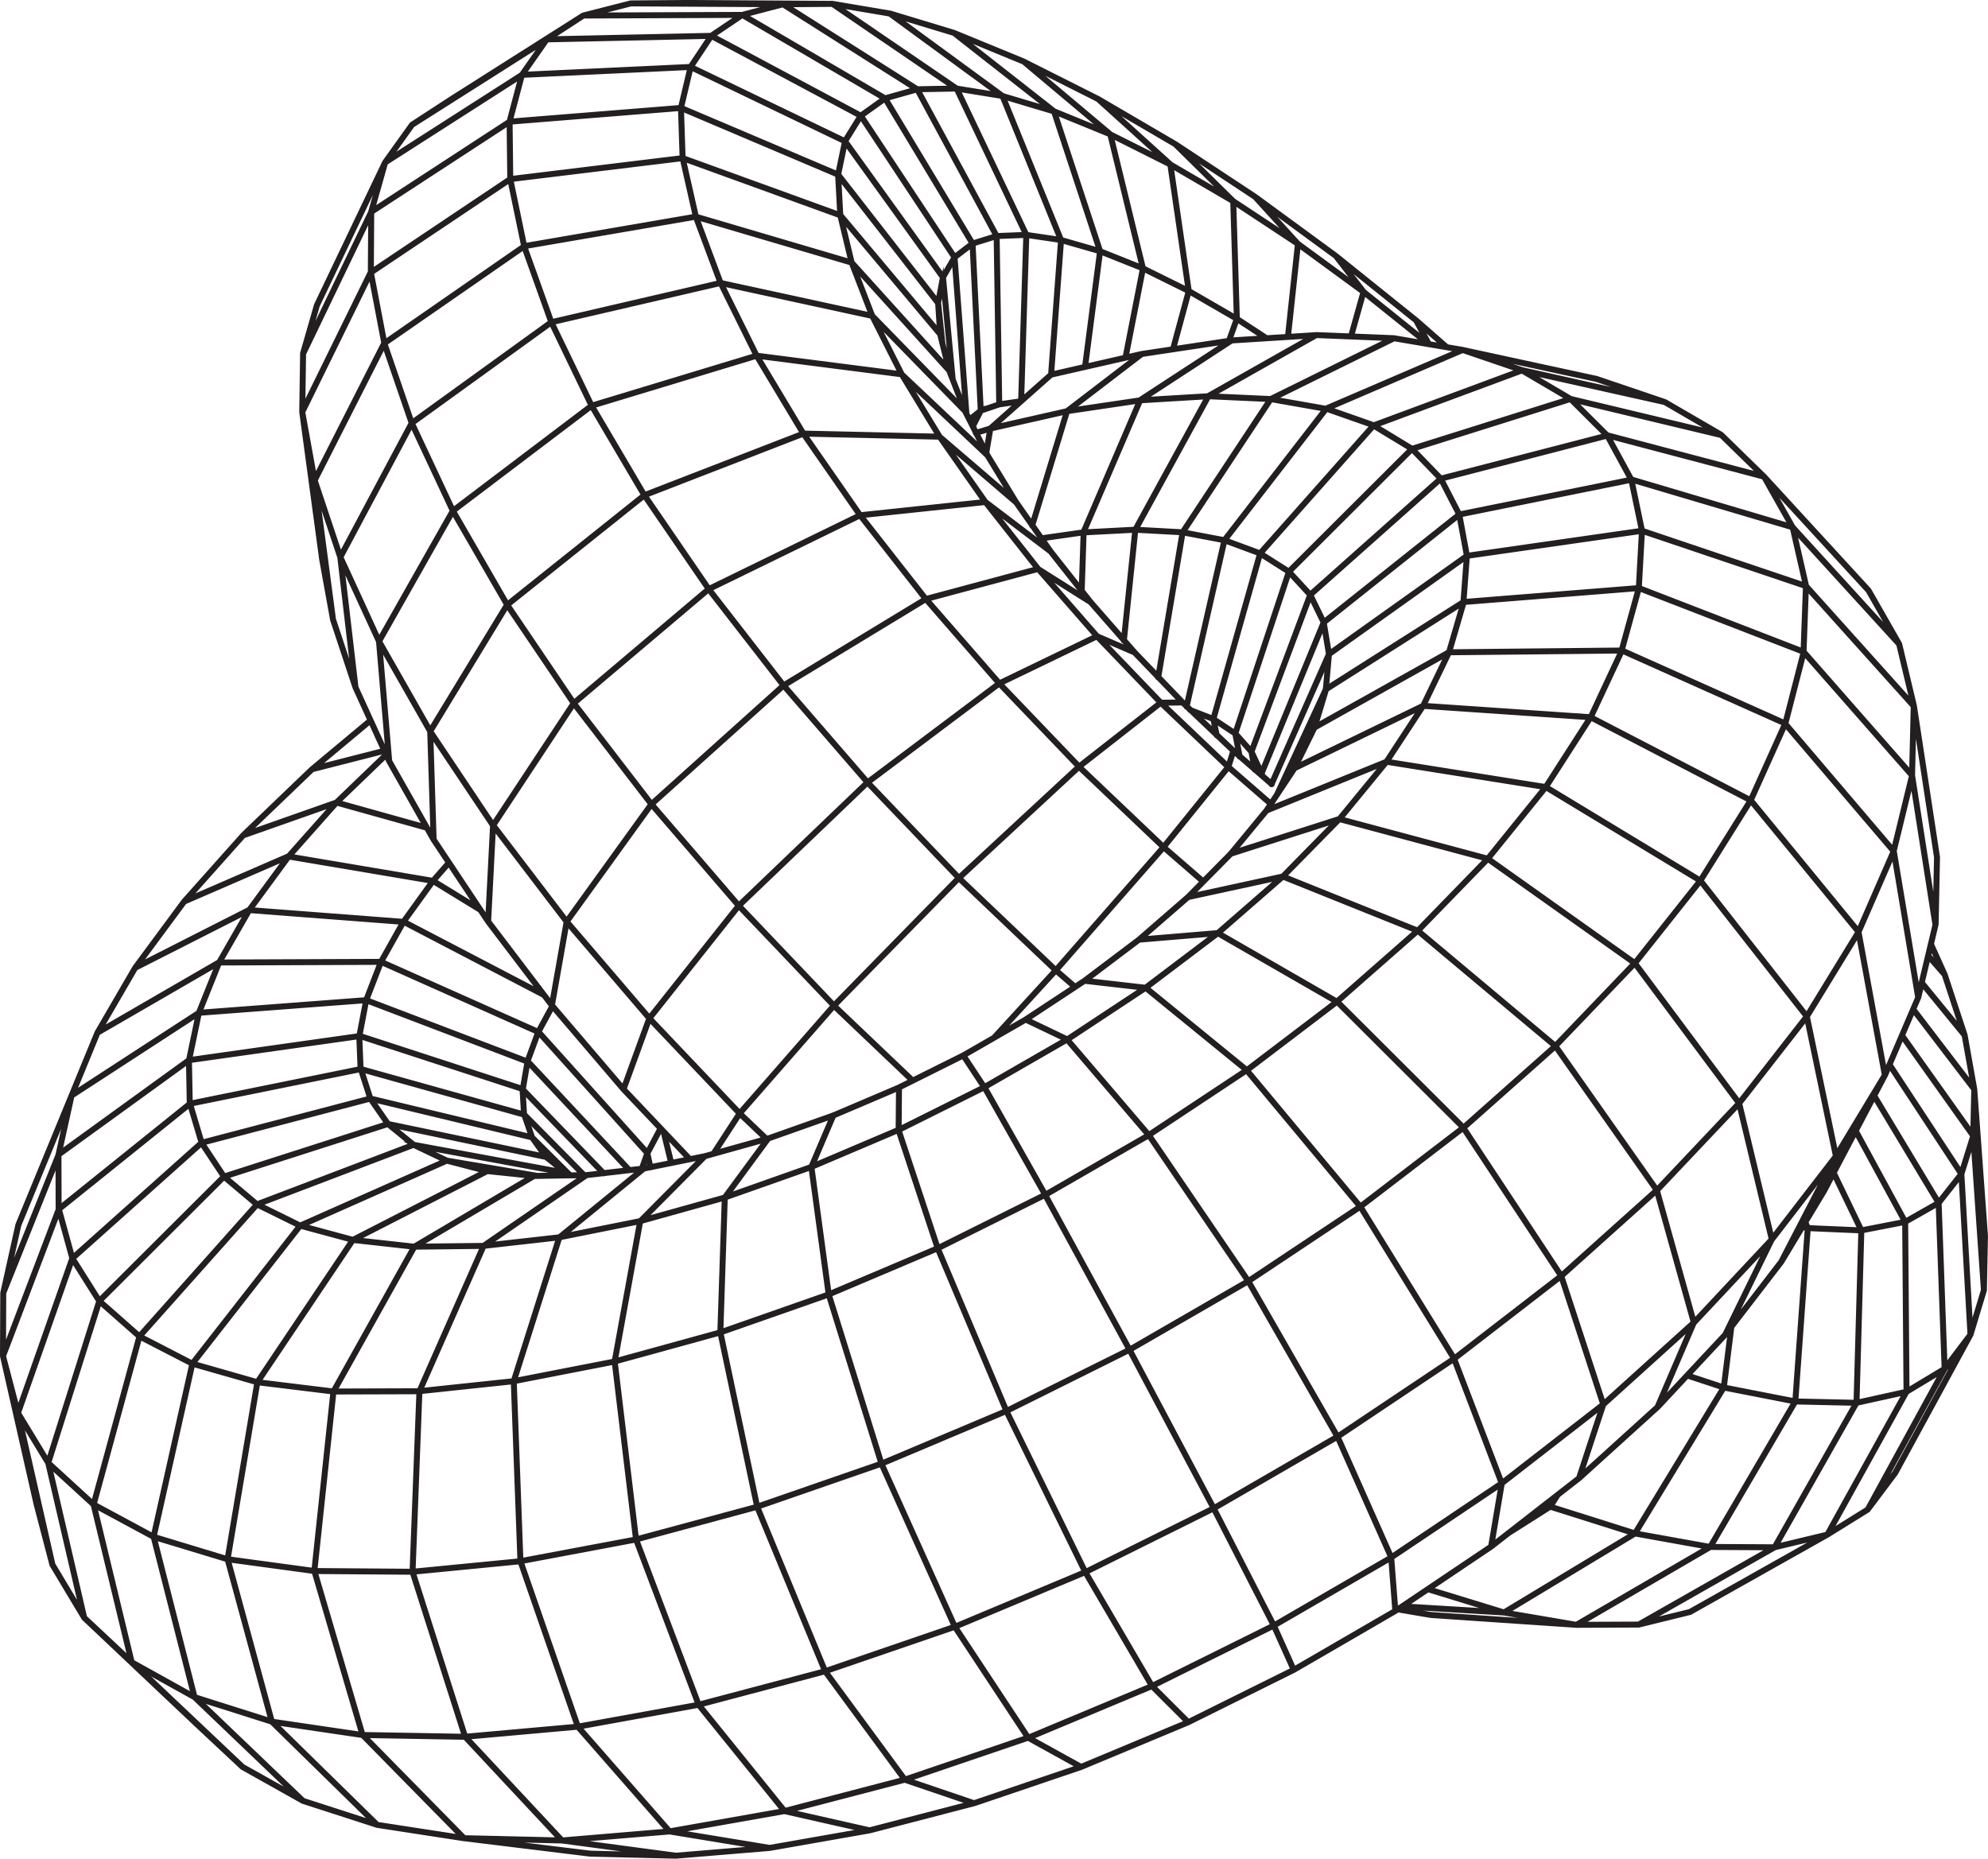 <svg id="Layer_1" xmlns="http://www.w3.org/2000/svg" viewBox="0 0 665.99 622.75"><defs><style>.cls-1{stroke-miterlimit:10;fill:none;stroke:#231f20}</style></defs><path stroke="currentColor" class="cls-1" d="m519.33 504.79 2.52-3.97-2.52 3.97zM519.33 504.78l28.41 8.98-28.41-8.98zM547.74 513.77l29.74-48.9-29.74 48.9zM577.48 464.87l-12.26-4.04 12.26 4.04zM601.45 469.55l-23.97-4.69 2.54-20.33M503.86 540.26l-25.52-7.83 25.52 7.83zM503.86 540.26l43.88-26.49 25.2 4.54M572.94 518.31l28.51-48.75-28.51 48.75zM621.95 470.01l-20.5-.46 4.18-58.08M605.63 411.47l-1.83-.39 1.83.39zM623.57 412.24l-17.94-.77-.84-2.03"/><path class="cls-1" d="m468.25 539.21 11.15 1.89 48.73 3.3 20.87-.09 17.15-4.22 46.03-25.91 13.51-8.39 9.23-12.31 25.2-46.31 4.51-14.94.36-18.11-3.59-49.17-3.23-18.11-6.68-20.28-4.62-10.24"/><path class="cls-1" d="m594.53 518.41-21.59-.11-44.81 26.09-24.27-4.14-34.1-2.07M594.53 518.41l27.42-48.4-27.42 48.4zM638.7 466.32l-16.74 3.7 1.62-57.77M638.24 409.38l-14.67 2.86-9.3-19.31"/><path class="cls-1" d="m549 544.31 45.53-25.9 17.66-4.23 26.51-47.87"/><path class="cls-1" d="m651.46 458.63-12.77 7.69-.45-56.93M649.45 403.02l-11.21 6.36-16.58-30.5M625.7 505.79l25.76-47.16-25.76 47.16zM657.08 393.33l3.05 53.84-8.66 11.46-2.01-55.61M657.08 393.33l-7.63 9.69-21.61-35.91"/><path class="cls-1" d="m661.06 380.55-3.98 12.78-24.09-36.66M664.63 432.23l-3.57-51.68 3.57 51.68z"/><path class="cls-1" d="m640.92 338.15 20.48 26.8-.35 15.6-23.9-33.62M658.18 346.84l-14.38-17.58 14.38 17.58zM651.49 326.56l-5.55-6.35 5.55 6.35zM474.42 107.37l4.26 7.96-4.26-7.96zM484.68 116.35l-10.26-8.98-26.9-21.6-26.99-19.76-26.69-17.63-25.99-15.2-24.88-12.52-23.38-9.61-21.48-6.51-19.21-3.25-48.36-.3-19.22.15-15.91 4.06-44.24 28.06-13.13 8.55-9.03 12.61-22.84 47.85-4.63 16.11-.28 18.93v.71l6.67 49.39 3.65 20.2 7.5 22.65 5.07 11.11 4.64 10.17.58 1.27.98 2.14 14.9 26.33 18.28 27.46 18.73 24.63 2.61 3.44.2.23 23.81 27.89 12.42 13.09.99 1.05 8.85 9.32M447.52 85.78l9.27 12-9.27-12zM456.79 97.78l21.86 17.55-21.86-17.55z"/><path class="cls-1" d="m434.83 81.71 21.96 16.07-4.2 14.97M420.53 66.01l14.3 15.7-14.3-15.7zM413.15 67.41l21.68 14.3-3.36 31.17M393.83 48.39l19.32 19.02-19.32-19.02zM392.08 55.11l21.07 12.3 1.21 39.4M414.36 106.81l9.95 6.52-9.95-6.52z"/><path class="cls-1" d="m398.26 97.5 16.1 9.31-2.64 7.39M367.85 33.19l24.24 21.92-24.24-21.92zM371.96 45.02l20.12 10.09 6.17 42.39M382.9 89.91l15.35 7.59-4.95 18.27-.34 1.25M342.97 20.66l28.99 24.36-28.99-24.36z"/><path class="cls-1" d="m353.11 37.32 18.85 7.7 10.94 44.9"/><path class="cls-1" d="m368.56 84.18 14.35 5.73-5.86 29.93M319.59 11.05l33.52 26.27-33.52-26.27zM335.85 32.17l17.26 5.15 15.44 46.86M355.45 80.42l13.1 3.76-5.05 38.75M298.11 4.54l37.74 27.62-37.74-27.62z"/><path class="cls-1" d="m320.48 29.67 15.37 2.49 19.6 48.25M343.83 78.71l11.63 1.71-3.34 45.11M262.31 1.43l16.59-.13 41.58 28.38"/><path class="cls-1" d="m307.29 29.93 13.2-.25 23.35 49.03M333.88 79.1l9.95-.39-1.74 55.72-7.33 1.06M211.33 1.14l50.98.28-50.98-.28zM248.67 4.99l13.64-3.57 44.97 28.5"/><path class="cls-1" d="m296.51 32.97 10.78-3.04 26.6 49.17M325.81 81.61l8.07-2.51.87 56.39-6.19 2.1M183.15 13.2l12.27-7.99L248.67 5"/><path class="cls-1" d="m238.26 12.01 10.4-7.02 47.84 27.97M288.38 38.78l8.13-5.81 29.3 48.64M319.77 86.22l6.04-4.61 2.75 55.98"/><path class="cls-1" d="m324.76 140.65 3.81-3.07-2.68 5.29M138.04 41.82l45.11-28.62-45.11 28.62zM174.83 25.08l8.32-11.88 55.11-1.18M231.34 22.43l6.92-10.41 50.12 26.77"/><path class="cls-1" d="m283.08 47.32 5.3-8.54 31.39 47.44M315.88 92.88l3.88-6.66 3.98 52.45M124.33 70.98l4.68-16.55 45.82-29.35M170.7 40.73l4.14-15.65 56.51-2.65"/><path class="cls-1" d="m228.1 36.13 3.24-13.7 51.17 24.62.57.27"/><path class="cls-1" d="m280.75 58.48 2.33-11.16 32.8 45.56M314.26 101.51l1.63-8.63 3.26 34.28M124.33 70.97l46.37-30.24-46.37 30.24z"/><path class="cls-1" d="m170.91 59.96-.22-18.93v-.3l57.4-4.61M228.66 52.93l-.56-16.8 52.65 22.35M281.48 72.1l-.73-13.62 33.51 43.03M314.94 111.97l-.68-10.46 1.43 13.48M101.54 118.39l22.79-47.41-.13 20.27"/><path class="cls-1" d="m124.2 91.25 46.71-31.29-46.71 31.29zM175.58 82.49l-4.67-22.53 57.75-7.03"/><path class="cls-1" d="m233.1 72.59-4.44-19.66 52.81 19.16M285.3 87.97l-3.82-15.88 33.46 39.87 3.01 12.12 5.3 13.6.5.98 2.14 4.21 1.06 2.1.12.22 1.31 2.58.15.29 1.4 2.77.86 1.68 9.64 15.81 8.43 12.01.33.47.17.24 2.65 3.77 10.35 13.12 2.41 3.05.26.33.3.38 8.21 9.39.1.11 6.52 7.46 16.06 16.72 16.99 16.16 9.64 8.38.02.02 3.17 2.75M105.4 160.91l-4.14-22.88 22.95-46.78 4.52 23.72"/><path class="cls-1" d="m128.73 114.97 46.86-32.48-46.86 32.48z"/><path class="cls-1" d="m184.7 107.95-9.12-25.47 57.52-9.89M241.4 94.8l-8.3-22.21 52.2 15.38M292.19 105.84l-6.81-17.66-.08-.21 32.64 36.12M111.58 207.61l-6.18-46.7 6.18 46.7z"/><path class="cls-1" d="m113.99 186.68-8.6-25.76 23.33-45.94 9.2 26.78M137.92 141.75l46.78-33.8-46.78 33.8zM198.19 135.94l-13.49-27.98 56.69-13.16M253.47 119.17 241.4 94.79l50.79 11.04M302.06 125.41l-9.88-19.57 31.06 31.85M119.08 230.26l-5.09-43.58 5.09 43.58zM126.96 214.88 114 186.67l23.93-44.92 13.78 29.4M151.71 171.15l46.48-35.21-46.48 35.21z"/><path class="cls-1" d="m215.86 165.93-17.67-30 55.28-16.76"/><path class="cls-1" d="m269.13 145.29-15.67-26.11 48.6 6.23M314.77 146.32l-12.71-20.91 28.72 27.11M130.36 254.96l-3.41-40.08 3.41 40.08zM144.12 245.02l-16.96-29.79-.2-.35 24.75-43.73 18.19 31.49M169.9 202.64l45.96-36.71-45.96 36.71z"/><path class="cls-1" d="m237.42 197.38-21.56-31.45 53.28-20.65"/><path class="cls-1" d="m288.14 172.64-19.01-27.36 45.64 1.04M330.1 168.2l-15.33-21.88 4.29 3.68.15.13 21.21 18.19M145.27 281.29l-1.15-36.27 1.15 36.27zM165.2 276.54l-21.08-31.51 25.78-42.38 22.3 32.98M192.2 235.62l45.22-38.24-45.22 38.24zM262.49 229.67l-25.07-32.29 50.72-24.74M310.15 200.73l-9.52-12.15-.39-.49v-.02l-12.1-15.42 41.96-4.44M347.79 190.64l-17.68-22.43 21.9 16.62M163.55 308.75l1.65-32.21-1.65 32.21zM189.83 308.81l-24.63-32.27 27-40.91 26.02 33.84M218.22 269.46l44.27-39.79-44.27 39.79zM290.61 262.16l-28.12-32.49 47.66-28.94"/><path class="cls-1" d="m334.76 229-24.61-28.27 37.64-10.1M367.5 213.2l-19.71-22.57 17.54 11.07M184.89 336.81l4.94-28-4.94 28zM217.54 341.2l-27.72-32.39 28.39-39.35 29.25 34.01M247.47 303.47l43.14-41.31-43.14 41.31zM321.22 294.19l-30.61-32.03L334.76 229M361.48 256.89l-26.19-27.33-.53-.56 32.74-15.8"/><path class="cls-1" d="M388.87 235.46 367.5 213.2l12.65 5.46M208.9 364.93l8.64-23.73-8.64 23.73zM247.8 373.05l-30.26-31.86 29.93-37.73 31.9 33.49M279.37 336.96l41.85-42.77-41.85 42.77zM353.71 325.11l-32.49-30.92 40.27-37.31"/><path class="cls-1" d="m389.81 283.84-27.43-26.1-.9-.85 27.39-21.43M411.5 256.98l-22.62-21.52 7.33-.08M247.8 373.05l31.56-36.09 26.39 25.12M353.71 325.12l36.1-41.28-36.1 41.28z"/><path class="cls-1" d="m403.11 295.38-13.3-11.54 21.69-26.86"/><path class="cls-1" d="m425.73 269.34-1.42-1.23-.38-.32-12.44-10.81 1.7-5.44M605.29 340.57l17.34-28.32-17.34 28.32zM622.63 312.25l-36.14-44.09 36.14 44.09zM586.49 268.16l-16.86 26.92 16.86-26.92zM569.63 295.08l35.03 44.69.63.81M598.07 242.43l-11.58 25.73-53.63-27.83M532.86 240.33l-15.03 23.39 15.03-23.39zM517.83 263.72l51.8 31.36-21.91 27.61M543.32 217.95l-10.46 22.38-56.12-3.83M476.74 236.49l-12.29 18.74 12.29-18.74z"/><path class="cls-1" d="m464.46 255.23 53.38 8.49-19.39 23.99M485.41 218.53l-8.23 17.05-.44.91-42.83 20.78-.28.14"/><path class="cls-1" d="m440.32 243.79-6.69 13.63-7.87 11.88-.03.05-.49.74-.46.69-.15.23-.39.59-.76.92-.33.4-3.29 3.98-.18.22-7.4 8.96-3.23 3.27-.79.8-3.37 3.41-.19.19-6.74 6.83-5.38 4.67-11.05 9.6-18.24 13.77-2.94 1.94-.21.14-16.58 10.92-10.55 6.07-.11.07-10.19 5.86-21.58 10.76-20.49 8.73-1.41.6-21.81 7.72-.65.18-17.8 4.98-2.87.8-2.29.46-18.15 3.67-4.85.56-14.33 1.66-5.07.08h-.91l-11.61.2-15.68-1.64"/><path class="cls-1" d="m424.24 271.59.64-.26 39.57-16.1-15.73 19.17"/><path class="cls-1" d="m124.16 241.37-19.6 16.36-23 22.06-19.88 22.3-16.41 22.2-12.64 21.75-26.46 64.33-5.07 22.81-.09 21.15 11.26 49.64 5.3 20.28 10.65 17.78 37.59 35.53L81.24 592l20.28 11.38 24.87 8.04 29.09 4.48 42.24 5.17 28.7.69 31.39-2.6 33.52-5.89 35-9.1 35.82-12.15 35.94-14.99 35.34-17.54 34.04-19.75.77-.52 10.09-6.78 21.21-14.26 29.48-22.94 26.33-23.86 22.7-24.31 18.67-24.28 8.05-13.35 6.3-10.45 10.57-20.12 6.19-11.77 3.62-6.88 1.52-3.56 4.17-9.74 3.76-8.78 1.71-3.98 1.17-4.91 3.08-12.95 1.57-6.62.47-22.48-7.74-50.7-4.95-20.75-10.24-17.94-34.98-38.1-14.38-14.04-18.85-10.96-22.91-7.76-44.83-9.71-5.36-.91-6-1.02h-.02l-11.74-2-25.95-1.05-9.49.6-18.82 1.18-30.21 4.55-5.39 1.23-24.93 5.69"/><path class="cls-1" d="m634.45 285.15-11.81 27.1 8.83 47.98-16.41 27.19M615.05 387.42l-18.32 35.37 18.32-35.37zM582.66 369.6l22.63-29.03 9.76 46.84-21.43 27.81M634.45 285.15l-36.38-42.72 36.38 42.72zM604.27 218.35l-6.19 24.08-54.75-24.48M549.09 196.99l-5.77 20.96-57.91.59M490.33 201.67l-4.93 16.86-45.08 25.25 3.89-12.84M642.63 334.17l-8.18-49.01 6.18-25.39M640.62 259.77l-36.36-41.42 36.36 41.42zM605.07 196.31l-.8 22.04-55.18-21.36M550.15 177.79l-1.06 19.2-58.75 4.68"/><path class="cls-1" d="m491.49 186.19-1.16 15.49-46.11 29.27M445.28 219.11l-1.06 11.83-16.18 34.92M648.45 309.69l-7.82-49.93.56-23.25-36.11-40.2M600.58 176.67l4.48 19.64-54.92-18.52"/><path class="cls-1" d="m546.58 160.66 3.57 17.13-58.65 8.4M488.93 172.33l2.57 13.86-46.22 32.92M443.52 208.48l1.76 10.63-19.25 43.58M636.23 215.77l-35.65-39.09 35.65 39.09z"/><path class="cls-1" d="m538.52 145.87 52.49 13.86 9.57 16.95-54.01-16.01"/><path class="cls-1" d="m538.52 145.87 8.06 14.8-57.65 11.66"/><path class="cls-1" d="m482.74 160.32 6.19 12.01-45.41 36.15M439.01 199.21l4.51 9.26-20.82 50.57M422.7 259.05l.14.87-.14-.87zM526.21 133.6l12.31 12.26-55.78 14.45"/><path class="cls-1" d="m473.08 150.33 9.65 9.99-43.73 38.9"/><path class="cls-1" d="m431.86 191.46 7.15 7.75-19.7 52.58M419.31 251.8l3.39 7.25-3.39-7.25zM413.89 245.7l5.42 6.1 1.1 6.01M576.63 145.68l-50.41-12.08 50.41 12.08zM509.94 124.03l16.27 9.57-53.13 16.72M460.19 142.49l12.89 7.83-41.23 41.14"/><path class="cls-1" d="m422.21 185.34 9.65 6.12-17.97 54.23M406.55 240.83l7.34 4.86 1.48 7.74M557.78 134.73l-47.84-10.69 47.84 10.69zM444.31 136.91l45.73-19.65 19.9 6.78-49.75 18.46"/><path class="cls-1" d="m444.31 136.91 15.88 5.58-37.98 42.85M410.27 180.93l11.95 4.42-15.67 55.49"/><path class="cls-1" d="m398.75 237.79 7.8 3.04 1.12 5.45M425.76 133.63l18.55 3.27-34.05 44.02M396.24 178.27l14.02 2.66-12.7 55.74M466.91 113.33l-41.15 20.3 41.15-20.3zM404.87 132.68l20.89.95-29.52 44.64M380.39 177.4l15.85.87-8.18 48.63M440.96 112.28l-36.1 20.41 36.1-20.41zM381.99 134.05l22.88-1.37-24.47 44.72M362.99 178.32l17.4-.91-3.84 37.16M412.65 114.06l-30.66 20 30.66-20z"/><path class="cls-1" d="m357.51 137.69 24.48-3.63-19 44.26M348.85 180.34l14.14-2.02-.62 18.92-.02.71M382.44 118.61l-24.92 19.08 24.92-19.08zM331.83 143.51l25.68-5.82-11.68 38.35"/><path class="cls-1" d="m352.11 125.53-20.28 17.98 20.28-17.98zM326.95 144.97l4.89-1.46-1.41 8.3M104.56 257.73l24.24-6.19-24.24 6.19zM81.56 279.79l31.21-10.99-31.21 10.99zM112.77 268.8l16.62-15.99-16.62 15.99zM96.72 286.89l16.05-18.08 30.21 8.44M61.68 302.09l35.05-15.2-35.05 15.2zM83.54 304.85l13.19-17.96 48.39 8.18M145.11 295.07l5.3-6.05-5.3 6.05z"/><path class="cls-1" d="m135.2 308.8 9.91-13.73 15.75 9.64M45.27 324.29l38.27-19.44-38.27 19.44zM73.46 322.41l10.08-17.56 51.66 3.95M127.69 322.2l7.51-13.39 47.08 24.57M24.02 367l8.6-20.95 40.83-23.64"/><path class="cls-1" d="m66.69 339.27 6.77-16.86 54.24-.21M122.74 335.04l4.96-12.84 51.86 23.12.83.37M180.39 345.69l4.7-8.64-4.7 8.64z"/><path class="cls-1" d="m176.74 355.61 3.65-9.92 36.53 40.65M216.92 386.34l4.4-8.32-4.4 8.32zM215.05 391.6l1.86-5.26 1.06 4.72M6.16 410.37 24.02 367 6.16 410.37zM19.66 386.8l4.36-19.81 42.66-27.73M63.38 355.16l3.31-15.89 56.05-4.24M120.44 347.1l2.3-12.06 54 20.57M175.14 364.92l1.6-9.31 34.09 36.48M1.09 433.17l18.58-46.37-18.58 46.37zM19.71 405.11l-.05-18.31 43.71-31.65"/><path class="cls-1" d="m63.65 369.78-.27-14.62 57.06-8.06M120.88 358.17l-.44-11.08 54.69 17.82M175.64 373.46l-.5-8.54 27.17 28.15M6.01 473.44 1 454.33l18.71-49.22"/><path class="cls-1" d="m24.24 421.58-4.53-16.47 43.94-35.33"/><path class="cls-1" d="m67.54 382.88-3.9-13.1 57.23-11.61M124.07 368.06l-3.19-9.89 54.76 15.28M178.25 381.07l-2.61-7.61 20.06 20.3M17.56 524.24l-11.55-50.8 11.55 50.8zM16.16 490.13l-9.83-16.18-.32-.52 18.23-51.86M33.27 435.89l-9.03-14.31 43.3-38.69M75.06 394.21l-7.51-11.33 56.52-14.82"/><path class="cls-1" d="m129.99 376.58-5.92-8.52 54.18 13.01M182.95 387.63l-4.7-6.55 12.45 12.4M44.14 556.92l-15.93-14.91-12.05-51.88"/><path class="cls-1" d="m31.37 504.07-15.21-13.93 17.12-54.25M46.74 447.75l-13.46-11.86 41.78-41.68M86.12 403.53l-11.06-9.32 54.07-17.35.87-.28"/><path class="cls-1" d="m138.58 383.56-8.59-6.98 52.96 11.05 6.73 5.37 1.75.83M44.14 556.92l-12.77-52.86 12.77 52.86zM51.5 514.91l-20.13-10.85 15.36-56.32M64.48 456.89l-17.74-9.15 39.38-44.21M100.59 410.66l-14.47-7.13 52.46-19.97"/><path class="cls-1" d="m149.72 388.86-11.14-5.3 51.1 9.43M81.24 591.99l-37.09-35.07 21.06 11.7M65.2 568.62l-13.7-53.71 13.7 53.71zM76.29 522.42l-24.78-7.51 12.98-58.02"/><path class="cls-1" d="m86.26 463.11-21.78-6.22 36.11-46.24M118.26 415.42l-17.67-4.77 49.13-21.79"/><path class="cls-1" d="m118.26 415.42 44.97-23.05-13.52-3.51 30.43 5.14M101.52 603.37 65.2 568.63l25.91 8.21M91.11 576.83l-14.82-54.41 14.82 54.41zM105.36 526.37l-29.07-3.95 9.98-59.31"/><path class="cls-1" d="m111.76 466.23-25.49-3.12 31.64-47.15.36-.53 20.6 2.28M126.39 611.41l-35.28-34.57 30.39 4.48M121.5 581.31l-16.14-54.95 16.14 54.95z"/><path class="cls-1" d="m138.25 526.61-32.89-.25 6.4-60.14M140.55 466.13l-28.79.09 27.1-48.52M162.05 417.43l-23.18.27 40.06-23.69M188.31 616.65l-32.83-.77-33.98-34.57 34.37.6M155.87 581.91l-17.62-55.29 17.62 55.29z"/><path class="cls-1" d="m174.38 523.09-36.14 3.52 2.3-60.48M172.14 462.79l-31.59 3.35 21.5-48.7M187.42 414.57l-25.37 2.86 34.45-23.69M226.43 621.75l-37.52-5.02-.59-.08M224.32 613.62l-36.01 3.03-32.45-34.74 37.76-3.38M193.62 578.53l-19.24-55.44 19.24 55.44zM213.11 515.81l-38.73 7.28-2.24-60.31"/><path class="cls-1" d="m205.95 456.19-33.81 6.59 15.28-48.21M214.52 409.15l-26.74 5.35-.36.07 18.68-15.23.24-.2 9.34-7.62M257.82 619.15l-33.5-5.52 33.5 5.52zM262.85 606.81l-38.53 6.82-30.7-35.09 40.46-7.34M234.08 571.19l-20.97-55.39 20.97 55.39zM253.69 504.86l-40.58 10.95-7.16-59.62"/><path class="cls-1" d="m241.36 446.45-18.25 5.02-.53.15-1.31.36-.11.03-15.21 4.18 8.56-47.04"/><path class="cls-1" d="m242.84 401.25-28.33 7.9 21.6-21.75M291.33 613.26l-28.49-6.45 28.49 6.45zM303.16 596.28l-40.31 10.52-28.77-35.62 42.38-11.22M276.46 559.98l-22.77-55.12 22.77 55.12zM295.33 490.43l-41.64 14.43-12.33-58.4M277.67 433.74l-36.31 12.72 1.49-45.2M271.87 391.01l-29.02 10.24 14.59-19.83M326.34 604.16l-23.18-7.88 23.18 7.88z"/><path class="cls-1" d="m344.47 582.23-41.31 14.05-26.7-36.31 43.47-14.91M319.93 545.07l-24.6-54.64 24.6 54.64zM337.19 472.77l-41.86 17.65-17.66-56.69"/><path class="cls-1" d="m314.17 418.27-36.51 15.47-5.8-42.73M301.03 378.61l-29.17 12.4 7.38-17.31M362.16 592.01l-17.69-9.78 17.69 9.78zM385.95 564.9l-41.48 17.33-24.54-37.16 43.69-18.32M363.62 526.75l-26.43-53.97 26.43 53.97zM378.43 452.25l-41.24 20.52-23.02-54.51M350.15 400.34l-35.98 17.92-12.91-38.97-.23-.69M329.77 364.27l-28.74 14.33.12-14.23M398.09 577.02l-12.14-12.12 12.14 12.12z"/><path class="cls-1" d="m426.77 544.64-40.82 20.27-22.33-38.16 43.01-21.38M406.63 505.37l-28.2-53.12 28.2 53.12zM418.22 429.27l-39.78 22.98-28.28-51.91M384.88 380.32l-34.73 20.02-20.38-36.07"/><path class="cls-1" d="m357.54 348.29-16.41 9.44-.32.19-11.04 6.35-.42-.64-6.62-10.02M433.43 559.48l-6.67-14.84 6.67 14.84zM466.09 521.84l-39.32 22.8-20.04-39.08-.1-.19 41.46-24M448.1 481.37l-29.88-52.1 29.88 52.1zM455.74 404.3l-37.52 24.97-33.33-48.96M417.68 358.59l-32.8 21.72-27.34-32.02M383.79 330.96l-26.25 17.33-13.96-6.67M467.48 539.73l-1.39-17.89 1.39 17.89zM503.13 496.97l-37.04 24.86-17.99-40.47 39.07-26.13M487.17 455.23l-31.43-50.94 31.43 50.94zM490.26 377.84l-34.52 26.45-.35-.42-37.7-45.28"/><path class="cls-1" d="m447.91 335.61-30.23 22.98-33.89-27.63"/><path class="cls-1" d="m408.03 312.64-24.24 18.33-20.48-2.35M499.55 518.17l3.58-21.2-3.58 21.2zM537.15 470.55l-34.02 26.42-15.96-41.74 35.9-27.72M523.06 427.51l-32.8-49.67 32.8 49.67zM521.11 350.46l-30.85 27.39-42.35-42.24M475 311.82l-18.23 16.01-1.96 1.73-.36.31-6.53 5.74-39.89-22.97M429.8 293.66l-5.51 4.8-.02.02-16.24 14.15-26.48 2.21M529.03 495.23l8.12-24.68-8.12 24.68z"/><path class="cls-1" d="m567.5 443.12-30.35 27.43-14.09-43.04 32.03-28.74M555.09 398.77l-33.98-48.32 33.98 48.32zM547.72 322.68l-26.61 27.77L475 311.81"/><path class="cls-1" d="M498.44 287.7 475 311.82l-45.19-18.16M448.72 274.4l-18.92 19.26-31.83 6.91M555.36 471.38l12.14-28.26-12.14 28.26zM593.62 415.23l-26.12 27.9-12.41-44.35 27.57-29.17"/><path class="cls-1" d="m578.06 447.07 15.56-31.85-10.95-45.62-29.3-39.34-.03-.05-5.61-7.53-49.28-34.98-49.72-13.3-36.43 11.66M222.31 379.07l2.58 10.59-2.58-10.59zM238.99 386.59l8.81-13.54 8.98 8.55M333.03 347.69l20.68-22.58 6.45 5.58M517.67 504.07l1.66.71-13.89 8.8"/><path d="m519.33 504.79 2.52-3.97m-2.52 3.96-1.66-.71m1.66.71-13.89 8.8m13.89-8.8 28.41 8.98m0 0-43.88 26.49-25.52-7.83m69.4-18.66 25.2 4.54m-25.2-4.54 29.74-48.9m0 0-12.26-4.04m36.23 8.73-23.97-4.69 2.54-20.33m-101.68 87.89-10.09 6.78m10.09-6.78 21.21-14.26 29.48-22.94 26.33-23.86 22.7-24.31 18.67-24.28m-23.8 95.52 28.51-48.75m20.5.46 16.74-3.7m-16.74 3.7-20.5-.46 4.18-58.08M621.94 470l1.62-57.77m-17.94-.77-1.83-.39m19.77 1.16-17.94-.77-.84-2.03m0 0 6.3-10.45 10.57-20.12m-16.87 30.56-8.05 13.35M468.24 539.19l11.15 1.89 48.73 3.3m-59.89-5.19-.77.52m60.66 4.67 20.87-.09 17.15-4.22 46.03-25.91 13.51-8.39 9.23-12.31 25.2-46.31m-131.99 97.23 44.81-26.09 21.59.11m-66.39 25.99-24.27-4.14-34.1-2.07m190.36-91.02 4.51-14.94m-4.51 14.94-8.66 11.46-2.01-55.61m10.67 44.15-3.05-53.84m7.55 38.89.36-18.11-3.59-49.17m3.23 67.28-3.57-51.68m.34-15.6-3.23-18.11m3.23 18.11-.35 15.6m.35-15.6-20.48-26.8m17.25 8.69-6.68-20.28-4.62-10.24m11.31 30.53-14.38-17.58m3.08-12.95 1.57-6.62.47-22.48-7.74-50.7-4.95-20.75m10.64 100.54-3.08 12.95m-49.27 189.15 17.66-4.23 26.51-47.87m-44.17 52.1 27.42-48.4m-27.42 48.4-45.53 25.9m89.7-77.99 12.77-7.69-25.76 47.16m13-39.47-.45-56.93m0 0-14.67 2.86-9.3-19.31m23.97 16.45 11.21-6.36m-11.21 6.36-16.58-30.5m27.79 24.14 7.63-9.69m-7.63 9.69-21.61-35.91m-6.19 11.77 6.19-11.77m29.23 26.22 3.98-12.78m-3.98 12.78-24.09-36.66m-5.14 10.44 3.62-6.88m29.6 20.32-23.9-33.62m-4.17 9.74-1.52 3.56m1.52-3.56 4.17-9.74m3.76-8.78-3.76 8.78m3.76-8.78 1.71-3.98m1.17-4.91-1.17 4.91m8.87-7.61-5.55-6.35M474.42 107.36l4.26 7.96m6 1.02-10.26-8.98-26.9-21.6m37.16 30.57 5.36.91m-5.36-.91-6-1.02h-.02l-11.74-2-25.95-1.05m6.56-26.5 9.27 12m-9.27-12L420.54 66l-26.69-17.63-25.99-15.2m0 0-24.88-12.52m24.88 12.52 24.24 21.92m-49.12-34.45-23.38-9.61m23.38 9.61L371.97 45M319.6 11.03l-21.48-6.51m21.48 6.51 33.52 26.27 18.85 7.7M298.11 4.54 278.9 1.29l-48.36-.3-19.22.15-15.91 4.06-44.24 28.06-13.13 8.55-9.03 12.61-22.84 47.85-4.63 16.11-.28 18.93v.71M298.11 4.54l37.74 27.62m-234.6 105.86 6.68 49.39 3.65 20.2m-10.33-69.58 4.14 22.88m-4.14-22.88 22.95-46.78m-12.62 116.36 7.5 22.65 5.07 11.11m-12.58-33.76-6.18-46.7m18.76 80.46 4.64 10.17m-4.64-10.17-19.6 16.36m24.24-6.19.58 1.27.98 2.14 14.9 26.33 18.28 27.46m-34.75-57.2-24.24 6.19m58.99 51.02 18.73 24.63m-18.73-24.63 1.65-32.21-21.08-31.51 25.78-42.38m12.38 130.73 2.61 3.44.2.23m-2.81-3.67-47.08-24.57m49.89 28.24-4.7 8.64m4.7-8.64 23.81 27.89m0 0 12.42 13.09m-12.42-13.09 8.64-23.73m3.78 36.82.99 1.05m-.99-1.05-4.4 8.32-36.53-40.65m41.92 33.39 8.85 9.32m-8.85-9.32 2.58 10.59m231.92-291.9-4.2 14.97m4.2-14.97-21.96-16.07m21.96 16.07 21.86 17.55m-58.13-49.32 14.3 15.7m0 0-21.68-14.3m21.68 14.3-3.36 31.17m0 0 9.49-.6m-9.49.6-18.82 1.18m-18.82-65.67 19.32 19.02m-21.07-12.3 21.07 12.3 1.21 39.4m-22.28-51.7-20.12-10.09m20.12 10.09 6.17 42.39m16.11 9.31 9.95 6.52m-9.95-6.52-16.1-9.31m16.1 9.31-2.64 7.39m-13.46-16.7-15.35-7.59m15.35 7.59-4.95 18.27-.34 1.25M382.9 89.91l-14.35-5.73m14.35 5.73-5.86 29.93m-5.09-74.83 10.94 44.9m-5.86 29.93 5.39-1.23 30.21-4.55m-35.6 5.78-24.93 5.69m-16.26-93.36 17.26 5.15 15.44 46.86m-32.7-52.02-15.37-2.49m15.37 2.49 19.6 48.25 13.1 3.76-5.05 38.75m-43.02-93.26-13.2.25-44.96-28.49m58.17 28.25 23.35 49.03m0 0 11.63 1.71-3.34 45.11m-8.29-46.82-9.95.39-26.6-49.17-10.78 3.04m47.32 45.74-1.74 55.72-7.33 1.06m17.36-9.96-20.28 17.98M262.31 1.43l16.59-.13 41.58 28.38M211.33 1.14l50.98.28m0 0-13.64 3.57m0 0-10.4 7.02m10.4-7.02-53.25.21-12.27 7.99-45.11 28.62M248.67 4.99l47.84 27.97m29.3 48.64 8.07-2.51.87 56.39-6.19 2.1-2.75-55.98zm0 0-6.04 4.61-31.39-47.44m37.43 42.83-29.3-48.64-8.13 5.81m0 0-5.3 8.54m41.68 93.33 3.81-3.07-2.68 5.29m0 0 1.06 2.1.12.22 1.31 2.58.15.29 1.4 2.77.86 1.68m-4.89-9.64-2.14-4.21h0l-.5-.98-5.3-13.6-3.01-12.12-33.46-39.87M174.85 25.07l8.32-11.88 55.11-1.18m-63.43 13.07-4.14 15.65m4.14-15.65-45.82 29.35-4.68 16.55m50.5-45.9 56.51-2.65m6.92-10.41-6.92 10.41m6.92-10.41 50.12 26.77m-57.04-16.35-3.24 13.7m3.24-13.7 51.17 24.62.57.27m32.8 45.56 3.88-6.66 3.98 52.45M315.9 92.9l-1.63 8.63m1.63-8.63-32.8-45.56-2.33 11.16-52.65-22.35m87.79 56.76 3.26 34.28m-4.89-25.65.68 10.46m-.68-10.46 1.43 13.48m-1.43-13.48-33.51-43.03.73 13.62m-157.15-1.12 46.37-30.24m0 0v.3l.22 18.93m-.22-19.23 57.4-4.61m0 0 .56 16.8m52.82 19.17 3.82 15.88m-3.82-15.88-52.81-19.16m-127.12 65.46 22.79-47.41-.13 20.27m0 0 4.52 23.72 46.86-32.48m-51.38 8.77 46.71-31.29m0 0 4.67 22.53m-4.67-22.53 57.75-7.03m0 0 4.44 19.66m97.68 79.92 9.64 15.81m-9.64-15.81-28.72-27.11 12.71 20.91m25.65 22 8.43 12.01m-8.43-12.01-21.21-18.19-.15-.13-4.29-3.68m34.08 34.01.33.47.17.24 2.65 3.77 10.35 13.12m-13.5-17.6 14.14-2.02m-.64 19.62 2.41 3.05.26.33.3.38m-2.97-3.76.02-.71.62-18.92m2.33 23.39 8.21 9.39.1.11 6.52 7.46 16.06 16.72 16.99 16.16 9.64 8.38m-57.51-58.21-17.54-11.07m75.05 69.28.02.02 3.17 2.75m-3.19-2.77-.14-.87M184.7 107.95l-9.12-25.47 57.52-9.89m0 0 8.3 22.21m-8.3-22.21 52.2 15.38m-43.9 6.83-56.69 13.16 13.49 27.98m43.21-41.14 12.07 24.38M241.41 94.8l50.79 11.04m0 0-6.81-17.66-.08-.21 32.64 36.12m-133.24-16.14-46.78 33.8-9.2-26.78-23.33 45.94 8.6 25.76 5.09 43.58M292.2 105.83l9.88 19.57m-9.88-19.57 31.06 31.85m-196.29 77.19-12.96-28.21 23.93-44.92 13.78 29.4 46.48-35.21m55.28-16.76-55.28 16.76 17.67 30-45.96 36.71m83.57-83.47 15.67 26.11m-15.67-26.11 48.6 6.23m12.71 20.91 15.33 21.88-41.96 4.44m-157.78 82.32-3.41-40.08m0 0 .2.35 16.96 29.79m-17.16-30.14 24.75-43.73 18.19 31.49m0 0 22.3 32.98m45.22-38.24-21.56-31.45 53.28-20.65m-31.72 52.1 25.07 32.29-44.27 39.79m19.2-72.08 50.72-24.74m-19.01-27.36 19.01 27.36m-19.01-27.36 45.64 1.04m-26.63 26.32 12.08 15.42v.02l.4.49 9.52 12.15m-164.88 80.56L144.12 245m48.08-9.4 45.22-38.24m110.37-6.75-17.68-22.43 21.9 16.62m-133.78 84.64-26.02-33.84-27 40.91 24.63 32.27-4.94 28m33.33-67.35-28.39 39.35 27.72 32.39m.68-71.74 29.25 34.01m43.14-41.31-28.12-32.49 47.66-28.94m-19.54 61.43-43.14 41.31m43.14-41.31 30.61 32.03m-30.61-32.03 44.15-33.16-24.61-28.27m0 0 37.64-10.1m0 0 19.71 22.57m-120.03 90.27-29.93 37.73m29.93-37.73 31.9 33.49m88.13-123.76 12.65 5.46m-12.65-5.46-32.74 15.8.53.56 26.19 27.33-40.27 37.31m46.28-80.99 21.37 22.26m0 0 7.33-.08m-7.33.08 22.62 21.52m-193.96 84.22 30.26 31.86m0 0-8.81 13.54m8.81-13.54 8.98 8.55m22.58-44.65 41.85-42.77m-41.85 42.77-31.56 36.09m31.56-36.09 26.39 25.12m15.46-67.89 32.49 30.92m0 0 6.45 5.58m-6.45-5.58-20.68 22.58m56.78-63.85 13.3 11.54m-13.3-11.54-27.43-26.1-.9-.85 27.39-21.43m.94 48.38 21.69-26.86m0 0 12.44 10.81.38.32 1.42 1.23m-14.23-12.37 1.7-5.44m-59.48 73.58 36.1-41.28m215.48 56.73 17.34-28.32m0 0-36.14-44.09-16.86 26.92m0 0-51.8-31.36m51.8 31.36-21.91 27.61m21.91-27.61 35.03 44.69.63.81m0 0-22.63 29.03-27.57 29.17m50.2-58.2 9.76 46.84-21.43 27.81-26.12 27.9m30.57-200.69-11.58 25.73-53.63-27.83-15.03 23.39m0 0-53.38-8.49m53.38 8.49-19.39 23.99-23.44 24.12m1.75-75.33.44-.91 8.23-17.05m-8.66 17.96 56.12 3.83 10.46-22.38 54.75 24.48 6.19-24.08m-127.52 18.14-42.83 20.78-.28.14m43.11-20.92-12.29 18.74m0 0-39.57 16.1-.64.26m40.22-16.36-15.73 19.17m36.68-55.87 4.93-16.86m-4.93 16.86-45.08 25.25 3.89-12.84m-3.89 12.84-6.69 13.63-7.87 11.88-.03.05-.49.74-.46.69-.15.23-.39.59m0 0-.76.92-.33.4-3.29 3.98-.18.22-7.4 8.96-3.23 3.27-.79.8-3.37 3.41-.19.19-6.74 6.83-5.38 4.67-11.05 9.6-18.24 13.77-2.94 1.94-.21.14-16.58 10.92m0 0 13.96 6.67 26.25-17.33 33.89 27.63 30.23-22.98 42.35 42.24 30.85-27.39m-177.53-8.84-10.55 6.07-.11.07-10.19 5.86-21.58 10.76m0 0-.12 14.23 28.74-14.33 20.38 36.07 34.73-20.02m-83.73-15.94-20.49 8.73-1.41.6-21.81 7.72-.65.18m0 0-17.8 4.98m0 0-2.87.8m0 0-2.29.46-18.15 3.67m20.44-4.13-21.6 21.75m1.16-17.63-9.34 7.62-.24.2-18.68 15.23m28.26-23.05-4.85.56m0 0-14.33 1.66-5.07.08h-.91l-11.61.2-15.68-1.64m47.59-.3-34.09-36.48-1.6 9.31-54.69-17.82m-15.88-89.37-23 22.06-19.88 22.3m0 0-16.41 22.2m16.41-22.2 35.05-15.2m-51.46 37.4L32.65 346m12.64-21.75 38.27-19.44M32.65 346 6.19 410.33M32.65 346l-8.6 20.95m8.6-20.95 40.83-23.64M6.16 410.37l-5.07 22.81m5.07-22.81L24.02 367M1.09 433.17 1 454.32l11.26 49.64 5.3 20.28M1.09 433.17l18.58-46.37m-2.1 137.43 10.65 17.78m-10.65-17.78-11.55-50.8m22.2 68.58 37.59 35.53 15.43 14.44m-53.03-49.97 15.93 14.91m-15.93-14.91-12.05-51.88-9.83-16.18-.32-.52 18.23-51.86m57 170.41 20.28 11.38 24.87 8.04 29.09 4.48m-74.24-23.9-37.09-35.07m111.33 58.96 42.24 5.17 28.7.69m-70.95-5.87 32.83.77.59.08 37.52 5.02m-70.95-5.87-33.98-34.57 34.37.6m70.56 39.84 31.39-2.6 33.52-5.89m0 0 35-9.1m-35 9.1-28.49-6.45m63.49-2.64L362.14 592l35.94-14.99m-71.76 27.15-23.18-7.88m94.93-19.27-12.14-12.12-41.48 17.33m53.62-5.21 35.34-17.54 34.04-19.75m0 0-1.39-17.89-39.32 22.8-20.04-39.08-.1-.19m190.11-82.58 18.32-35.37 16.41-27.19m0 0-8.83-47.98 11.81-27.1m8.18 49.01-8.18-49.01m1.78-69.39-10.24-17.94-34.98-38.1m45.22 56.04-35.65-39.09 4.48 19.64m-14.06-36.59-14.38-14.04-18.85-10.96m33.23 25-52.49-13.86m52.49 13.86 9.57 16.95-54.01-16.01m11.2-25.94-22.91-7.76-44.83-9.71m67.74 17.47-47.84-10.69m-19.9-6.78-45.73 19.65 15.88 5.58m29.85-25.23 19.9 6.78m-68.98-11.75-36.1 20.41m7.78-18.62-30.66 20m252.46 151.1-36.38-42.72m36.38 42.72 6.18-25.39m-91.54-62.78-5.77 20.96-57.91.59m-41.19 12.41 1.06-11.83m-1.06 11.83-16.18 34.92m212.58-6.09-36.36-41.42m.8-22.03-.8 22.04-55.18-21.36m55.98-.67 36.11 40.2-.56 23.25 7.82 49.93m-43.38-113.38-54.92-18.52m0 0-1.06 19.2-58.75 4.68m1.16-15.48-1.16 15.49-46.11 29.27m105.93-53.15-3.57-17.13m3.57 17.13-58.65 8.4m-2.57-13.85 2.57 13.86-46.22 32.92m43.65-46.78-6.19-12.01m6.19 12.01-45.41 36.15m0 0 1.76 10.63-19.25 43.58m112.49-116.82 8.06 14.8-57.65 11.66m-6.19-12.01-9.65-9.99m9.65 9.99-43.73 38.9m0 0 4.51 9.26-20.82 50.57m16.31-59.83-7.15-7.75m7.15 7.75-19.7 52.58 3.39 7.25m103.51-125.44 12.31 12.26-55.78 14.45m-9.65-9.99-12.89-7.83m12.89 7.83-41.23 41.14m-17.97 54.23 5.42 6.1 1.1 6.01m156.22-112.12-50.41-12.08m0 0-16.27-9.57m16.27 9.57-53.13 16.72m36.85-26.29-49.75 18.46m-28.33 48.98-9.65-6.12m9.65 6.12-17.97 54.23m1.48 7.74-1.48-7.74-7.34-4.86 15.67-55.49m37.98-42.85-37.98 42.85m0 0-11.95-4.42 34.05-44.02-18.55-3.27m-27.01 104.16 7.8 3.04 1.12 5.45M425.7 133.7l-20.89-.95m20.89.95-29.52 44.64m0 0L410.2 181l-12.7 55.74m-1.32-58.4-15.85-.87m15.85.87L388 226.97m78.85-113.57-41.15 20.3m-20.89-.95-22.88 1.37m22.88-1.37-24.47 44.72m0 0-17.4.91m17.4-.91-3.84 37.16m-13.56-36.24 19-44.26-24.48 3.63m0 0-25.68 5.82m25.68-5.82-11.68 38.35m36.6-57.43-24.92 19.08m-25.68 5.82-4.89 1.46m4.89-1.46-1.41 8.3M81.51 279.86l31.21-10.99m0 0-16.05 18.08m16.05-18.08 30.21 8.44m-30.21-8.44 16.62-15.99m-32.66 34.07-13.19 17.96m13.19-17.96 48.39 8.18 5.3-6.05m-66.88 15.83-10.08 17.56m10.08-17.56 51.66 3.95m0 0 9.91-13.73 15.75 9.64m-25.66 4.1-7.51 13.39m-103.67 44.8-4.36 19.81m4.36-19.81 42.66-27.73m6.77-16.86-6.77 16.86m6.77-16.86 54.24-.21m-61.01 17.07-3.31 15.89m3.31-15.89 56.05-4.24m4.96-12.84-4.96 12.84m4.96-12.84 51.86 23.12.83.37m-57.65-10.65-2.3 12.06m2.3-12.06 54 20.57 3.65-9.92m34.66 45.91 1.86-5.26 1.06 4.72m-198.32-4.26.05 18.31m-.05-18.31L63.3 355.2m0 0 .27 14.62m-.27-14.62 57.06-8.06m0 0 .44 11.08m54.76 15.28-.5-8.54 27.17 28.15M6.01 473.44 1 454.33l18.71-49.22m0 0 4.53 16.47m-4.53-16.47 43.94-35.33m0 0 3.9 13.1m-3.9-13.1 57.23-11.61m0 0 3.19 9.89m-3.19-9.89 54.76 15.28m2.61 7.62-2.61-7.61 20.06 20.3M24.24 421.58l9.03 14.31m-9.03-14.31 43.3-38.69m-34.27 53 13.46 11.86m-13.46-11.86-17.12 54.25 15.21 13.93m1.9-68.18 41.78-41.68m0 0-7.51-11.33 56.52-14.82m-49.01 26.15 11.06 9.32-39.38 44.21m28.32-53.54 54.07-17.35.87-.28m-5.92-8.52 5.92 8.52m-5.92-8.52 54.18 13.01m-48.26-4.49 8.59 6.98m-8.59-6.98 52.96 11.05 6.73 5.37 1.75.83m-8.48-6.19-4.7-6.55 12.45 12.4M44.13 556.92l21.06 11.7m-33.83-64.56 20.13 10.85m-20.13-10.85 15.36-56.32m0 0 17.74 9.15M44.12 556.91l-12.77-52.86m69.22-93.41-14.47-7.13 52.46-19.97m-37.99 27.1 17.67 4.77 44.97-23.05-13.52-3.51m-49.13 21.79 49.13-21.79m-11.14-5.3 11.14 5.3m-11.14-5.3 51.1 9.43m-39.96-4.13 30.43 5.14M65.17 568.61l-13.7-53.71m13.7 53.71 36.32 34.74m-36.32-34.74 25.91 8.21M51.47 514.9l24.78 7.51 14.82 54.41M51.46 514.9l12.98-58.02m21.78 6.22-21.78-6.22 36.11-46.24m-14.33 52.45-9.98 59.31 29.07 3.95m-19.09-63.26 25.49 3.12-6.4 60.14M86.22 463.1l31.64-47.15.36-.53 20.6 2.28M91.07 576.82l35.28 34.57m-35.28-34.57 30.39 4.48m0 0-16.14-54.95m0 0 32.89.25m0 0 36.14-3.52m-36.14 3.52 2.3-60.48m0 0-28.79.09 27.1-48.52m0 0 23.18-.27m-23.18.27L178.88 394m-16.87 23.41 25.37-2.86m-25.37 2.86 34.45-23.69m-40.64 188.17L138.2 526.6m17.62 55.29 32.45 34.74 36.01-3.03m-68.45-31.72 37.76-3.38m-19.24-55.44 19.24 55.44m-19.24-55.44 38.73-7.28m-38.73 7.28-2.24-60.31m-31.59 3.35 31.59-3.35m-31.59 3.35 21.5-48.7m62.27 196.19 33.5 5.52m-33.5-5.52 38.53-6.82m-38.53 6.82-30.7-35.09m0 0 40.46-7.34m-20.97-55.38 40.58-10.95m-40.58 10.95-7.16-59.62m-33.81 6.59 33.81-6.59m-33.81 6.59 15.28-48.21m0 0 .36-.07 26.74-5.35m0 0 28.33-7.9m20 205.55 40.31-10.52m-40.31 10.52-28.77-35.62m0 0 42.38-11.22m-42.38 11.22-20.97-55.39m40.58-10.95 41.64-14.43m-41.64 14.43-12.33-58.4-18.25 5.02-.53.15-1.31.36-.11.03-15.21 4.18m0 0 8.56-47.04m28.33-7.9-1.49 45.2 36.31-12.72m-34.82-32.48 29.02-10.24m-29.02 10.24 14.59-19.83m45.72 214.86 41.31-14.05m-41.31 14.05-26.7-36.31m0 0 43.47-14.91m-43.47 14.91-22.77-55.12m23.97-71.12 36.51-15.47m-36.51 15.47-5.8-42.73m0 0 7.38-17.31m-7.38 17.31 29.17-12.4m43.44 203.63 17.69 9.78m-17.69-9.78-24.54-37.16m0 0 43.69-18.32-26.43-53.97m-17.26 72.29-24.6-54.64m41.86-17.65-41.86 17.65-17.66-56.69m36.51-15.47 23.02 54.51 41.24-20.52 28.2 53.12m-56.48-105.03-35.98 17.92-12.91-38.97-.23-.69m105.6 126.77-43.01 21.38 22.33 38.16 40.82-20.27 6.67 14.84m-26.8-54.11 41.46-24m-97.95-81.03 28.28 51.91 39.78-22.98 29.88 52.1M322.69 353.59l6.62 10.02.42.64 11.04-6.35.32-.19 16.41-9.44 27.34 32.02 32.8-21.72m38.06 45.7-.35-.42-37.7-45.28m38.06 45.7-37.52 24.97-33.33-48.96m70.86 23.98 31.43 50.94m-31.43-50.94 34.52-26.45m-3.09 77.39-39.07 26.13 17.99 40.47 37.04-24.86-3.58 21.2m-91.52-205.53-24.24 18.33-20.48-2.35m44.72-15.98 16.24-14.15.02-.02 5.51-4.8M408 312.62l-26.48 2.21M523.03 427.5l-35.9 27.72 15.96 41.74 34.02-26.42-8.12 24.68m-5.97-67.72-32.8-49.67m32.8 49.67 14.09 43.04 30.35-27.43m-44.44-15.61 32.03-28.74m-80.1-86.95-18.23 16.01-1.96 1.73-.36.31-6.53 5.74-39.89-22.97m66.97-.82 46.11 38.64 26.61-27.77m-72.72-10.86-45.19-18.16m0 0 18.92-19.26m-18.92 19.26-31.83 6.91m169.52 142.55-12.41-44.35m0 0-33.98-48.32m-72.39-76.05 49.72 13.3 49.28 34.98 5.61 7.53.03.05 29.3 39.34 10.95 45.62L578 447.07M448.66 274.4l-36.43 11.66M555.3 471.37l12.14-28.26" style="stroke-linecap:round;stroke-linejoin:round;stroke-width:2px;fill:none;stroke:#231f20"/></svg>